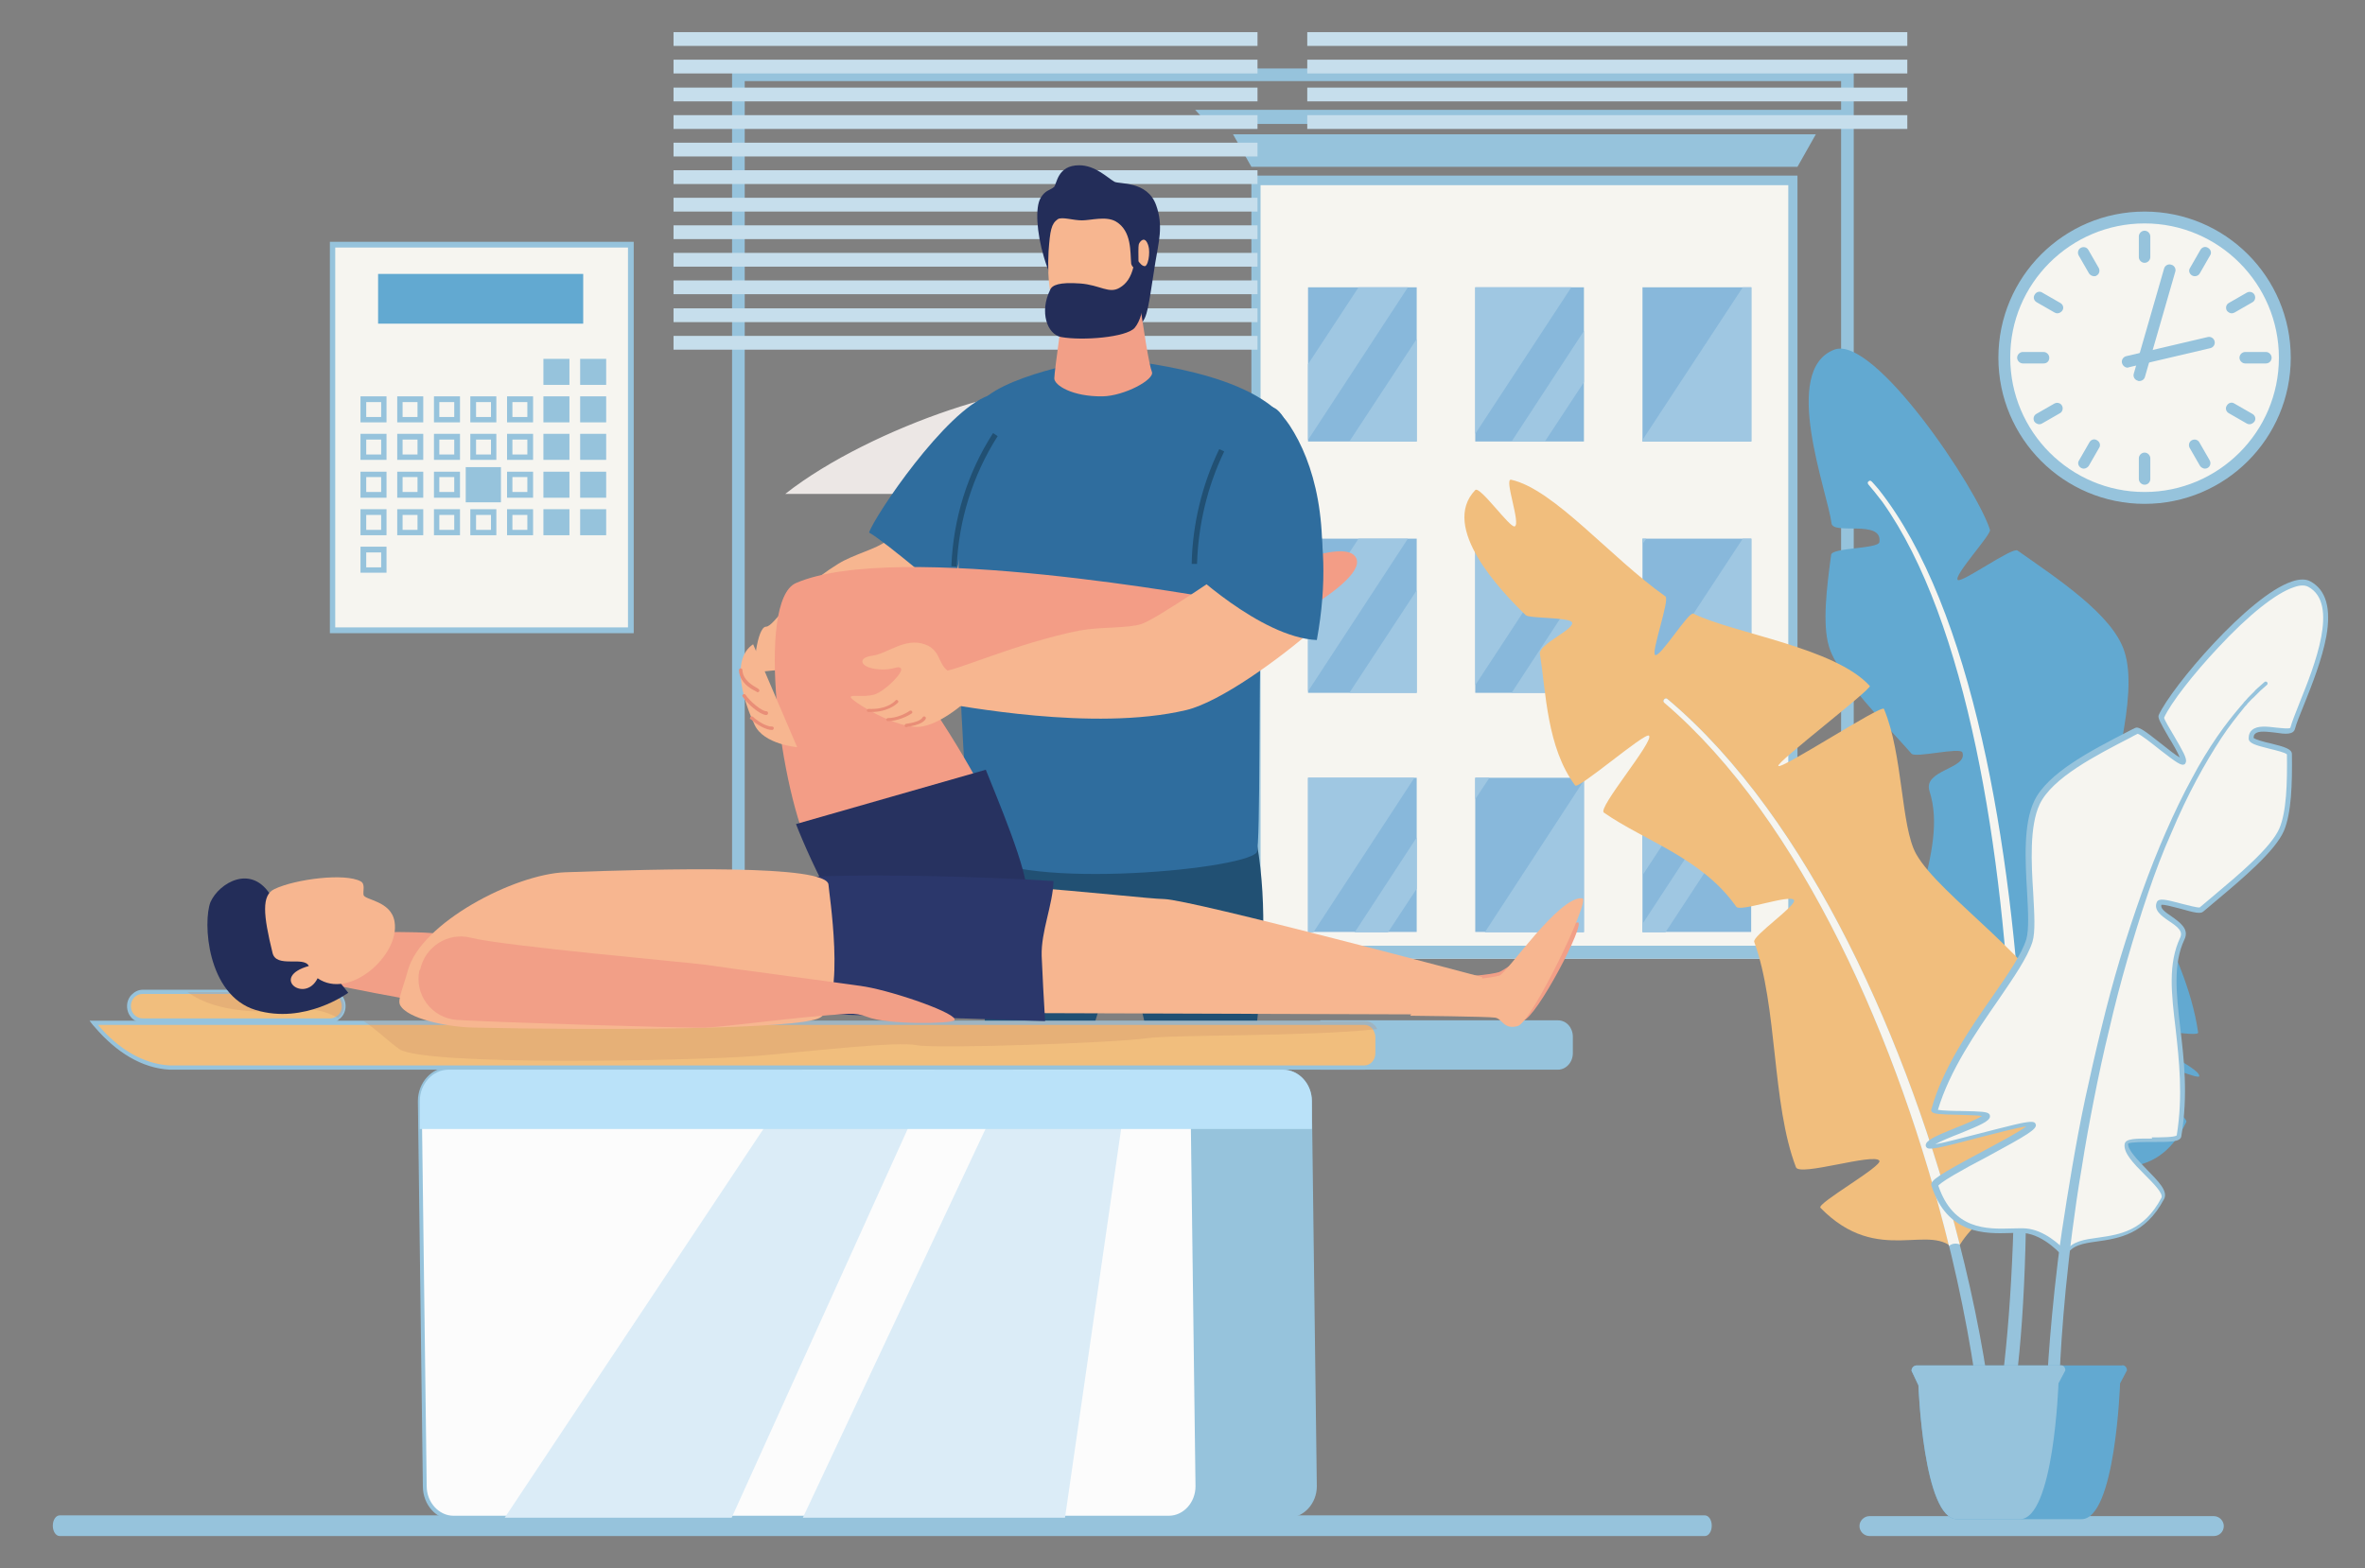 <?xml version="1.0" encoding="utf-8"?>
<!-- Generator: Adobe Illustrator 27.9.0, SVG Export Plug-In . SVG Version: 6.00 Build 0)  -->
<svg version="1.1" id="Vrstva_1" xmlns="http://www.w3.org/2000/svg" xmlns:xlink="http://www.w3.org/1999/xlink" x="0px" y="0px"
	 viewBox="0 0 618 409.9" style="enable-background:new 0 0 618 409.9;" xml:space="preserve">
<rect x="0" y="0" width="618" height="409.9" fill="#808080" stroke="none"/>
<style type="text/css">
	.st0{fill:#F6F5F0;}
	.st1{fill:#96C3DC;}
	.st2{fill:#62A9D1;}
	.st3{clip-path:url(#SVGID_00000134222590465651965710000001607013071375105471_);fill:#ECE7E5;}
	.st4{clip-path:url(#SVGID_00000134222590465651965710000001607013071375105471_);}
	.st5{fill:#88B8DB;}
	.st6{fill:#9FC7E2;}
	.st7{fill:#C6DEEC;}
	.st8{fill:#F1BE7D;}
	.st9{fill:#F7B690;}
	.st10{fill:#131B30;}
	.st11{fill:#182B48;}
	.st12{fill:#215073;}
	.st13{fill:#2F6D9E;}
	.st14{fill:#232D59;}
	.st15{fill:#F29F87;}
	.st16{opacity:0.22;fill:#C18060;}
	.st17{fill:#FCFCFC;}
	.st18{fill:#DBECF7;}
	.st19{fill:#BAE2F9;}
	.st20{fill:#F39D86;}
	.st21{fill:#273260;}
	.st22{fill:#2B376B;}
	.st23{fill:#E98E77;}
</style>
<g>
	<g id="clock_1_">
		<g>
			
				<ellipse transform="matrix(0.145 -0.989 0.989 0.145 386.436 634.376)" class="st0" cx="560.4" cy="93.5" rx="36.7" ry="36.7"/>
			<path class="st1" d="M560.4,58.4c19.4,0,35.1,15.8,35.1,35.1c0,19.4-15.8,35.1-35.1,35.1c-19.4,0-35.1-15.8-35.1-35.1
				C525.2,74.2,541,58.4,560.4,58.4L560.4,58.4z M560.4,55.3c-21.1,0-38.2,17.1-38.2,38.2c0,21.1,17.1,38.2,38.2,38.2
				c21.1,0,38.2-17.1,38.2-38.2C598.6,72.4,581.5,55.3,560.4,55.3L560.4,55.3z"/>
		</g>
		<g>
			<g>
				<path class="st1" d="M560.4,68.7c-0.8,0-1.5-0.7-1.5-1.5v-5.4c0-0.8,0.7-1.5,1.5-1.5c0.8,0,1.5,0.7,1.5,1.5v5.4
					C561.9,68,561.2,68.7,560.4,68.7z"/>
			</g>
			<g>
				<path class="st0" d="M544.5,66.1l2.7,4.7L544.5,66.1z"/>
				<path class="st1" d="M547.2,72.2c-0.5,0-1-0.3-1.3-0.7l-2.7-4.7c-0.4-0.7-0.2-1.6,0.5-2c0.7-0.4,1.6-0.2,2,0.5l2.7,4.7
					c0.4,0.7,0.2,1.6-0.5,2C547.7,72.2,547.4,72.2,547.2,72.2z"/>
			</g>
			<g>
				<path class="st0" d="M532.9,77.7l4.7,2.7L532.9,77.7z"/>
				<path class="st1" d="M537.6,81.9c-0.3,0-0.5-0.1-0.7-0.2l-4.7-2.7c-0.7-0.4-1-1.3-0.5-2c0.4-0.7,1.3-1,2-0.5l4.7,2.7
					c0.7,0.4,1,1.3,0.5,2C538.6,81.6,538.1,81.9,537.6,81.9z"/>
			</g>
			<g>
				<path class="st1" d="M534,95h-5.4c-0.8,0-1.5-0.7-1.5-1.5c0-0.8,0.7-1.5,1.5-1.5h5.4c0.8,0,1.5,0.7,1.5,1.5
					C535.5,94.4,534.9,95,534,95z"/>
			</g>
			<g>
				<path class="st0" d="M532.9,109.4l4.7-2.7L532.9,109.4z"/>
				<path class="st1" d="M532.9,110.9c-0.5,0-1-0.3-1.3-0.7c-0.4-0.7-0.2-1.6,0.5-2l4.7-2.7c0.7-0.4,1.6-0.2,2,0.5
					c0.4,0.7,0.2,1.6-0.5,2l-4.7,2.7C533.4,110.8,533.2,110.9,532.9,110.9z"/>
			</g>
			<g>
				<path class="st0" d="M544.5,121l2.7-4.7L544.5,121z"/>
				<path class="st1" d="M544.5,122.5c-0.3,0-0.5-0.1-0.7-0.2c-0.7-0.4-1-1.3-0.5-2l2.7-4.7c0.4-0.7,1.3-1,2-0.5
					c0.7,0.4,1,1.3,0.5,2l-2.7,4.7C545.5,122.2,545,122.5,544.5,122.5z"/>
			</g>
			<g>
				<path class="st1" d="M560.4,126.7c-0.8,0-1.5-0.7-1.5-1.5v-5.4c0-0.8,0.7-1.5,1.5-1.5c0.8,0,1.5,0.7,1.5,1.5v5.4
					C561.9,126.1,561.2,126.7,560.4,126.7z"/>
			</g>
			<g>
				<path class="st0" d="M576.2,121l-2.7-4.7L576.2,121z"/>
				<path class="st1" d="M576.2,122.5c-0.5,0-1-0.3-1.3-0.7l-2.7-4.7c-0.4-0.7-0.2-1.6,0.5-2c0.7-0.4,1.6-0.2,2,0.5l2.7,4.7
					c0.4,0.7,0.2,1.6-0.5,2C576.7,122.4,576.5,122.5,576.2,122.5z"/>
			</g>
			<g>
				<path class="st0" d="M587.8,109.4l-4.7-2.7L587.8,109.4z"/>
				<path class="st1" d="M587.8,110.9c-0.3,0-0.5-0.1-0.7-0.2l-4.7-2.7c-0.7-0.4-1-1.3-0.5-2c0.4-0.7,1.3-1,2-0.5l4.7,2.7
					c0.7,0.4,1,1.3,0.5,2C588.8,110.6,588.3,110.9,587.8,110.9z"/>
			</g>
			<g>
				<path class="st1" d="M592.1,95h-5.4c-0.8,0-1.5-0.7-1.5-1.5c0-0.8,0.7-1.5,1.5-1.5h5.4c0.8,0,1.5,0.7,1.5,1.5
					C593.6,94.4,592.9,95,592.1,95z"/>
			</g>
			<g>
				<path class="st0" d="M587.8,77.7l-4.7,2.7L587.8,77.7z"/>
				<path class="st1" d="M583.2,81.9c-0.5,0-1-0.3-1.3-0.7c-0.4-0.7-0.2-1.6,0.5-2l4.7-2.7c0.7-0.4,1.6-0.2,2,0.5
					c0.4,0.7,0.2,1.6-0.5,2l-4.7,2.7C583.7,81.8,583.4,81.9,583.2,81.9z"/>
			</g>
			<g>
				<path class="st0" d="M576.2,66.1l-2.7,4.7L576.2,66.1z"/>
				<path class="st1" d="M573.5,72.2c-0.3,0-0.5-0.1-0.7-0.2c-0.7-0.4-1-1.3-0.5-2l2.7-4.7c0.4-0.7,1.3-1,2-0.5c0.7,0.4,1,1.3,0.5,2
					l-2.7,4.7C574.5,72,574,72.2,573.5,72.2z"/>
			</g>
		</g>
		<g>
			<path class="st0" d="M559,98.2l7.9-27.4L559,98.2z"/>
			<path class="st1" d="M559,99.6c-0.1,0-0.3,0-0.4-0.1c-0.8-0.2-1.3-1.1-1-1.9l7.9-27.4c0.2-0.8,1.1-1.3,1.9-1
				c0.8,0.2,1.3,1.1,1,1.9l-7.9,27.4C560.3,99.2,559.7,99.6,559,99.6z"/>
		</g>
		<g>
			<path class="st0" d="M556,94.6l21.3-5L556,94.6z"/>
			<path class="st1" d="M556,96.1c-0.7,0-1.3-0.5-1.5-1.2c-0.2-0.8,0.3-1.6,1.1-1.8l21.3-5c0.8-0.2,1.6,0.3,1.8,1.1
				c0.2,0.8-0.3,1.6-1.1,1.8l-21.3,5C556.2,96,556.1,96.1,556,96.1z"/>
		</g>
	</g>
	<g id="calendar_1_">
		<g>
			<rect x="86.9" y="64" class="st0" width="77.9" height="100.8"/>
			<path class="st1" d="M164.1,64.7V164H87.6V64.7H164.1L164.1,64.7z M165.5,63.2H86.2v102.3h79.4V63.2L165.5,63.2z"/>
		</g>
		<rect x="98.8" y="71.6" class="st2" width="53.6" height="13"/>
		<g>
			<rect x="142" y="93.8" class="st1" width="6.8" height="6.8"/>
			<rect x="151.6" y="93.8" class="st1" width="6.8" height="6.8"/>
		</g>
		<g>
			<g>
				<rect x="94.9" y="104.3" class="st0" width="5.4" height="5.4"/>
				<path class="st1" d="M99.6,105.1v3.9h-3.9v-3.9H99.6L99.6,105.1z M101,103.6h-6.8v6.8h6.8V103.6L101,103.6z"/>
			</g>
			<g>
				<rect x="104.5" y="104.3" class="st0" width="5.4" height="5.4"/>
				<path class="st1" d="M109.1,105.1v3.9h-3.9v-3.9H109.1L109.1,105.1z M110.6,103.6h-6.8v6.8h6.8V103.6L110.6,103.6z"/>
			</g>
			<g>
				<rect x="114.1" y="104.3" class="st0" width="5.4" height="5.4"/>
				<path class="st1" d="M118.7,105.1v3.9h-3.9v-3.9H118.7L118.7,105.1z M120.2,103.6h-6.8v6.8h6.8V103.6L120.2,103.6z"/>
			</g>
			<g>
				<rect x="123.6" y="104.3" class="st0" width="5.4" height="5.4"/>
				<path class="st1" d="M128.3,105.1v3.9h-3.9v-3.9H128.3L128.3,105.1z M129.7,103.6h-6.8v6.8h6.8V103.6L129.7,103.6z"/>
			</g>
			<g>
				<rect x="133.2" y="104.3" class="st0" width="5.4" height="5.4"/>
				<path class="st1" d="M137.8,105.1v3.9h-3.9v-3.9H137.8L137.8,105.1z M139.3,103.6h-6.8v6.8h6.8V103.6L139.3,103.6z"/>
			</g>
			<rect x="142" y="103.6" class="st1" width="6.8" height="6.8"/>
			<rect x="151.6" y="103.6" class="st1" width="6.8" height="6.8"/>
		</g>
		<g>
			<g>
				<rect x="94.9" y="114.2" class="st0" width="5.4" height="5.4"/>
				<path class="st1" d="M99.6,114.9v3.9h-3.9v-3.9H99.6L99.6,114.9z M101,113.4h-6.8v6.8h6.8V113.4L101,113.4z"/>
			</g>
			<g>
				<rect x="104.5" y="114.2" class="st0" width="5.4" height="5.4"/>
				<path class="st1" d="M109.1,114.9v3.9h-3.9v-3.9H109.1L109.1,114.9z M110.6,113.4h-6.8v6.8h6.8V113.4L110.6,113.4z"/>
			</g>
			<g>
				<rect x="114.1" y="114.2" class="st0" width="5.4" height="5.4"/>
				<path class="st1" d="M118.7,114.9v3.9h-3.9v-3.9H118.7L118.7,114.9z M120.2,113.4h-6.8v6.8h6.8V113.4L120.2,113.4z"/>
			</g>
			<g>
				<rect x="123.6" y="114.2" class="st0" width="5.4" height="5.4"/>
				<path class="st1" d="M128.3,114.9v3.9h-3.9v-3.9H128.3L128.3,114.9z M129.7,113.4h-6.8v6.8h6.8V113.4L129.7,113.4z"/>
			</g>
			<g>
				<rect x="133.2" y="114.2" class="st0" width="5.4" height="5.4"/>
				<path class="st1" d="M137.8,114.9v3.9h-3.9v-3.9H137.8L137.8,114.9z M139.3,113.4h-6.8v6.8h6.8V113.4L139.3,113.4z"/>
			</g>
			<rect x="142" y="113.4" class="st1" width="6.8" height="6.8"/>
			<rect x="151.6" y="113.4" class="st1" width="6.8" height="6.8"/>
		</g>
		<g>
			<g>
				<rect x="94.9" y="124" class="st0" width="5.4" height="5.4"/>
				<path class="st1" d="M99.6,124.7v3.9h-3.9v-3.9H99.6L99.6,124.7z M101,123.3h-6.8v6.8h6.8V123.3L101,123.3z"/>
			</g>
			<g>
				<rect x="104.5" y="124" class="st0" width="5.4" height="5.4"/>
				<path class="st1" d="M109.1,124.7v3.9h-3.9v-3.9H109.1L109.1,124.7z M110.6,123.3h-6.8v6.8h6.8V123.3L110.6,123.3z"/>
			</g>
			<g>
				<rect x="114.1" y="124" class="st0" width="5.4" height="5.4"/>
				<path class="st1" d="M118.7,124.7v3.9h-3.9v-3.9H118.7L118.7,124.7z M120.2,123.3h-6.8v6.8h6.8V123.3L120.2,123.3z"/>
			</g>
			<rect x="121.7" y="122.1" class="st1" width="9.2" height="9.2"/>
			<g>
				<rect x="133.2" y="124" class="st0" width="5.4" height="5.4"/>
				<path class="st1" d="M137.8,124.7v3.9h-3.9v-3.9H137.8L137.8,124.7z M139.3,123.3h-6.8v6.8h6.8V123.3L139.3,123.3z"/>
			</g>
			<rect x="142" y="123.3" class="st1" width="6.8" height="6.8"/>
			<rect x="151.6" y="123.3" class="st1" width="6.8" height="6.8"/>
		</g>
		<g>
			<g>
				<rect x="94.9" y="133.8" class="st0" width="5.4" height="5.4"/>
				<path class="st1" d="M99.6,134.6v3.9h-3.9v-3.9H99.6L99.6,134.6z M101,133.1h-6.8v6.8h6.8V133.1L101,133.1z"/>
			</g>
			<g>
				<rect x="104.5" y="133.8" class="st0" width="5.4" height="5.4"/>
				<path class="st1" d="M109.1,134.6v3.9h-3.9v-3.9H109.1L109.1,134.6z M110.6,133.1h-6.8v6.8h6.8V133.1L110.6,133.1z"/>
			</g>
			<g>
				<rect x="114.1" y="133.8" class="st0" width="5.4" height="5.4"/>
				<path class="st1" d="M118.7,134.6v3.9h-3.9v-3.9H118.7L118.7,134.6z M120.2,133.1h-6.8v6.8h6.8V133.1L120.2,133.1z"/>
			</g>
			<g>
				<rect x="123.6" y="133.8" class="st0" width="5.4" height="5.4"/>
				<path class="st1" d="M128.3,134.6v3.9h-3.9v-3.9H128.3L128.3,134.6z M129.7,133.1h-6.8v6.8h6.8V133.1L129.7,133.1z"/>
			</g>
			<g>
				<rect x="133.2" y="133.8" class="st0" width="5.4" height="5.4"/>
				<path class="st1" d="M137.8,134.6v3.9h-3.9v-3.9H137.8L137.8,134.6z M139.3,133.1h-6.8v6.8h6.8V133.1L139.3,133.1z"/>
			</g>
			<rect x="142" y="133.1" class="st1" width="6.8" height="6.8"/>
			<rect x="151.6" y="133.1" class="st1" width="6.8" height="6.8"/>
		</g>
		<g>
			<g>
				<rect x="94.9" y="143.7" class="st0" width="5.4" height="5.4"/>
				<path class="st1" d="M99.6,144.4v3.9h-3.9v-3.9H99.6L99.6,144.4z M101,142.9h-6.8v6.8h6.8V142.9L101,142.9z"/>
			</g>
		</g>
	</g>
	<g>
		<g>
			<defs>
				<rect id="SVGID_1_" x="191.3" y="17.9" width="293.1" height="232.7"/>
			</defs>
			<clipPath id="SVGID_00000109715767970588290710000016376007403238807944_">
				<use xlink:href="#SVGID_1_"  style="overflow:visible;"/>
			</clipPath>
			<path style="clip-path:url(#SVGID_00000109715767970588290710000016376007403238807944_);fill:#ECE7E5;" d="M205.2,129.1
				c22.6-17.8,66.4-31.8,76.4-26.5c10,5.3,6.9,11.7,12,12.5s31-11.4,39.5-6.5c7.9,4.5,2.8,18.1-2.1,20.5H205.2z"/>
			<g style="clip-path:url(#SVGID_00000109715767970588290710000016376007403238807944_);">
				<g>
					<rect x="328.2" y="47.1" class="st0" width="140.3" height="216.9"/>
					<g>
						<path class="st1" d="M467.3,48.4v214.5H329.4V48.4H467.3L467.3,48.4z M469.7,45.9H327v219.3h142.7V45.9L469.7,45.9z"/>
					</g>
				</g>
				<rect x="341.8" y="140.8" class="st5" width="28.4" height="40.3"/>
				<rect x="385.5" y="140.8" class="st5" width="28.4" height="40.3"/>
				<rect x="429.2" y="140.8" class="st5" width="28.4" height="40.3"/>
				<rect x="341.8" y="203.3" class="st5" width="28.4" height="40.3"/>
				<rect x="385.5" y="203.3" class="st5" width="28.4" height="40.3"/>
				<rect x="429.2" y="203.3" class="st5" width="28.4" height="40.3"/>
				<polygon class="st6" points="367.9,140.8 341.8,180.7 341.8,160.9 355,140.8 				"/>
				<polygon class="st6" points="354,243.7 370.2,218.9 370.2,232.3 362.7,243.7 				"/>
				<polygon class="st6" points="385.5,203.3 389.2,203.3 385.5,208.9 				"/>
				<polygon class="st6" points="413.9,152.2 413.9,165.5 403.7,181.1 395,181.1 				"/>
				<polygon class="st6" points="430.2,140.8 429.2,142.2 429.2,140.8 				"/>
				<polygon class="st6" points="457.7,203.3 457.7,209.4 435.2,243.7 429.2,243.7 429.2,241.5 454.2,203.3 				"/>
				<polygon class="st6" points="341.8,203.3 369.6,203.3 343.2,243.7 341.8,243.7 				"/>
				<polygon class="st6" points="352.6,181.1 370.2,154.3 370.2,181.1 				"/>
				<polygon class="st6" points="410.6,140.8 385.5,179.1 385.5,140.8 				"/>
				<polygon class="st6" points="388,243.7 413.9,204 413.9,243.7 				"/>
				<polygon class="st6" points="429.2,203.3 445.9,203.3 429.2,228.8 				"/>
				<polygon class="st6" points="457.7,140.8 457.7,181.1 429.2,181.1 429.2,180.7 455.4,140.8 				"/>
				<rect x="341.8" y="75.1" class="st5" width="28.4" height="40.3"/>
				<rect x="385.5" y="75.1" class="st5" width="28.4" height="40.3"/>
				<rect x="429.2" y="75.1" class="st5" width="28.4" height="40.3"/>
				<polygon class="st6" points="367.9,75.1 341.8,115 341.8,95.2 355,75.1 				"/>
				<polygon class="st6" points="413.9,86.5 413.9,99.9 403.7,115.4 395,115.4 				"/>
				<polygon class="st6" points="352.6,115.4 370.2,88.6 370.2,115.4 				"/>
				<polygon class="st6" points="410.6,75.1 385.5,113.4 385.5,75.1 				"/>
				<polygon class="st6" points="457.7,75.1 457.7,115.4 429.2,115.4 429.2,115 455.4,75.1 				"/>
				<path class="st1" d="M322.2,35.1l4.8,8.5h142.7l4.8-8.5C467.3,35.1,329.5,35.1,322.2,35.1z"/>
				<path class="st1" d="M312.3,28.7l3.4,3.7c2.2,0,164.4,0,165.2,0l3.4-3.7C479.1,28.7,320.1,28.7,312.3,28.7z"/>
			</g>
		</g>
		<g>
			<path class="st1" d="M481.1,21.2v226H194.6v-226H481.1L481.1,21.2z M484.4,17.9H191.3v232.7h293.1V17.9L484.4,17.9z"/>
		</g>
		<g>
			<rect x="341.6" y="8.4" class="st7" width="156.8" height="3.6"/>
			<rect x="341.6" y="15.6" class="st7" width="156.8" height="3.6"/>
			<rect x="341.6" y="22.9" class="st7" width="156.8" height="3.6"/>
			<rect x="341.6" y="30.1" class="st7" width="156.8" height="3.6"/>
		</g>
		<g>
			<g>
				<rect x="176" y="8.4" class="st7" width="152.6" height="3.6"/>
				<rect x="176" y="15.6" class="st7" width="152.6" height="3.6"/>
				<rect x="176" y="22.9" class="st7" width="152.6" height="3.6"/>
				<rect x="176" y="30.1" class="st7" width="152.6" height="3.6"/>
				<rect x="176" y="37.3" class="st7" width="152.6" height="3.6"/>
				<rect x="176" y="44.5" class="st7" width="152.6" height="3.6"/>
				<rect x="176" y="51.7" class="st7" width="152.6" height="3.6"/>
				<rect x="176" y="58.9" class="st7" width="152.6" height="3.6"/>
				<rect x="176" y="66.1" class="st7" width="152.6" height="3.6"/>
				<rect x="176" y="73.3" class="st7" width="152.6" height="3.6"/>
				<rect x="176" y="80.6" class="st7" width="152.6" height="3.6"/>
				<rect x="176" y="87.8" class="st7" width="152.6" height="3.6"/>
			</g>
		</g>
	</g>
	<g>
		<path class="st1" d="M15.6,401.5h429.9c1,0,1.8-1.2,1.8-2.7c0-1.5-0.8-2.7-1.8-2.7H15.6c-1,0-1.8,1.2-1.8,2.7
			C13.8,400.3,14.6,401.5,15.6,401.5z"/>
	</g>
	<g>
		<g>
			<path class="st1" d="M578.5,401.5h-90c-1.4,0-2.6-1.2-2.6-2.6c0-1.4,1.2-2.6,2.6-2.6h90c1.4,0,2.6,1.2,2.6,2.6
				C581.1,400.4,579.9,401.5,578.5,401.5z"/>
		</g>
		<g>
			<g>
				<path class="st2" d="M527.7,309.8c-3.1-9.3-20.8-2.2-27.9-21.6c-1.5-4,13.8-10.8,13.5-15.6c-0.1-2.2-16.1-2.1-16.2-4.4
					c-0.9-27,12.2-45.5,7.1-61.4c-1.8-5.6,10-5.8,8.6-10.1c-0.5-1.5-12.3,1.5-13.3,0.3c-6.1-7-19.3-20.1-21.6-28.1
					c-1.7-5.8-0.6-15.1,0.6-23.9c0.3-1.9,12.3-1.5,12.6-3.3c0.9-6-12.1-1.8-12.5-4.9c-1.1-8.5-13.3-40,0.7-45.4
					c10.4-4,37.4,36.4,40.7,47.1c0.4,1.2-9.7,12.1-8.4,13.1c1.1,0.8,14.3-8.7,15.6-7.7c10.2,7.2,24.8,16.7,27.9,26.3
					c4.1,12.2-4.6,35.4-3.3,43.1c2.1,12,19.4,34.1,22.6,56.6c0.2,1.4-16.6-1.9-16.5-0.5c0.1,2.4,17,9.5,16.8,11.9
					c-0.2,1.7-30.9-12.7-31.3-10.9c-0.6,2.3,29,20.7,27.9,22.9c-8.1,17-22.9,10.7-29.9,10.5C534.3,303.6,527.7,309.8,527.7,309.8z"
					/>
				<path class="st1" d="M526.1,283.2c0.9-0.2,1.9-0.4,2.8-0.6c1.3,31.4,0.3,59.8-2,78c-0.3,2.3-3.8,1.9-3.6-0.4
					C525.8,340.1,527,312.6,526.1,283.2z"/>
				<path class="st0" d="M488.3,125.8c0.6-0.5,0.9,0.2,2.6,2.1c24.5,30.9,34.9,93.4,37.7,148.6c-0.9,0.2-1.8,0.3-2.8,0.6
					c-2.2-54.7-11.8-114.8-33.9-145.9c-1.7-2.2-2.5-3.2-3.7-4.6C488,126.3,488,126,488.3,125.8z"/>
			</g>
			<path class="st8" d="M511.1,327.1c-6.4-8.1-20.2,4.2-35.4-11.4c-1.1-1.1,16.3-10.9,15.4-12.3c-1.4-2.1-20.9,4.2-21.8,1.7
				c-6.4-16.8-4.7-41.8-10.9-58.9c-0.6-1.5,11.1-9.5,10.4-10.9c-0.9-1.7-14.1,3.2-15.1,1.7c-9-12.8-24-17.2-34.6-24.6
				c-1.7-1.2,13.2-18.7,11.8-20.1c-1-1-18.5,14.2-19.3,13c-7.4-9.9-7.6-24.3-9.2-34.4c-0.4-2.5,9.1-6.4,8.4-8.2
				c-0.5-1.4-11.2-1-12.1-1.9c-6.5-6.3-22.5-23-13.2-32.7c1.2-1.2,9,9.9,10.3,9.5c1.7-0.6-2.9-12.7-0.9-12.2
				c11.2,2.5,25.9,20.3,40.3,30.5c1.2,0.8-3.8,14.6-2.7,15.3c1.3,0.8,8.8-11.5,10-10.8c10.6,5.2,36.9,8.8,46.1,18.9
				c0.7,0.7-24.5,20-23.9,20.9c0.7,1.1,27.1-16.2,27.6-14.9c5,11.9,4.4,30.7,8.4,37.9c6.3,11.2,31.4,26.9,42.5,48.1
				c0.7,1.3-17.1,4-16.5,5.4c1,2.3,20.2,3.3,20.8,5.8c0.4,1.8-35.1-1.6-34.9,0.3c0.2,2.5,36.1,10.2,35.8,12.8
				c-2,19.7-18.9,18.8-25.9,21C515.4,318.6,511.1,327.1,511.1,327.1z"/>
			<path class="st1" d="M435.7,182.7c-0.6-0.5-1.4,0.4-0.8,0.9c46.7,39.9,75.9,126.6,82.7,187.8c0.1,0.9,0.9,1.5,1.7,1.4
				c0.9-0.1,1.5-0.9,1.4-1.7C514.5,315.2,485,224.1,435.7,182.7z"/>
			<path class="st0" d="M435.7,182.7C473,214,499,273.8,512.1,325.3c-0.8-0.4-2.1-0.3-2.8,0.4c-13-53.1-38.5-111.4-74.4-142
				C434.3,183.2,435.1,182.2,435.7,182.7z"/>
			<g>
				<g>
					<path class="st0" d="M539.5,328c3.6-7.3,17.4,0.4,25.5-14.8c1.6-3.1-10.3-10.5-9.5-14.3c0.4-1.8,13.6,0.1,13.9-1.8
						c3.7-22.2-5.2-39,0.8-51.6c2.1-4.4-7.6-5.9-6-9.3c0.5-1.2,10,2.6,11,1.7c5.8-5.1,18.2-14.6,21-20.9c2-4.6,2.2-12.4,2.1-19.8
						c0-1.6-10-2.6-10-4.1c-0.1-5.1,10.2-0.2,10.9-2.7c1.8-6.9,15.4-31.7,4.4-37.6c-8.2-4.5-34.9,26-38.8,34.5
						c-0.4,1,6.7,11.1,5.6,11.7c-1,0.6-10.9-8.7-12.1-8.1c-9.3,4.8-22.3,11.1-26,18.7c-4.7,9.7,0,29.8-2,36
						c-3,9.7-19.8,26.1-24.8,44.4c-0.3,1.1,13.9,0.2,13.7,1.4c-0.4,2-15.1,6-15.2,8c0,1.5,26.9-7.1,27.1-5.6
						c0.2,1.9-26.2,13.9-25.6,15.9c4.9,14.9,17.8,11.4,23.6,11.9C534.8,322.2,539.5,328,539.5,328z"/>
					<path class="st1" d="M539,328.4c0-0.1-4.7-5.6-10.1-6.1c-1-0.1-2.2-0.1-3.6,0c-6.6,0.2-16.5,0.4-20.6-12.4
						c-0.4-1.3,1.7-2.7,13.5-9c4.1-2.2,9.4-5,11.3-6.5c-2.4,0.4-8,1.8-12.2,2.9c-10.9,2.9-13.1,3.3-13.8,2.7
						c-0.2-0.2-0.3-0.4-0.3-0.6c0-1.3,2.4-2.4,8.1-4.7c2.1-0.8,5.4-2.2,6.6-3c-1.3-0.2-3.9-0.2-5.8-0.3c-5.4-0.1-6.8-0.2-7.3-0.8
						c-0.2-0.2-0.2-0.5-0.1-0.7c3-10.8,10.2-21.2,16-29.5c4.1-5.9,7.6-11,8.8-14.9c0.7-2.4,0.5-7,0.2-12.3c-0.5-8.4-1-17.9,1.9-23.9
						c3.5-7.3,15-13.2,24.3-18c0.7-0.4,1.4-0.7,2-1c0.9-0.5,2.3,0.5,7.1,4.3c1.4,1.1,3.5,2.8,4.6,3.4c-0.5-1.3-1.9-3.7-2.9-5.3
						c-2.3-4-2.9-5.1-2.6-5.8c3.3-7.3,23.6-31.2,34.8-34.9c2-0.7,3.7-0.7,4.9,0c4,2.2,5.4,7,4.1,14.3c-1.1,6-3.8,12.8-5.8,17.8
						c-1.1,2.7-2,4.9-2.4,6.4c-0.4,1.6-2.6,1.4-5.1,1c-2-0.2-4.4-0.6-5.3,0.3c-0.3,0.2-0.4,0.6-0.4,1.1c0.5,0.4,2.9,1.1,4.4,1.4
						c3.7,0.9,5.6,1.5,5.6,2.8c0.1,7.7-0.1,15.4-2.1,20.1c-2.3,5.3-11,12.6-17.3,17.9c-1.4,1.2-2.7,2.3-3.8,3.2
						c-0.7,0.6-2.2,0.3-6-0.8c-1.6-0.4-4.1-1.1-4.9-1c-0.3,0.9,0.8,1.8,2.6,3c2.1,1.5,4.8,3.3,3.4,6.1c-3,6.4-2.1,14.1-1.1,22.9
						c1,8.3,2.1,17.7,0.3,28.5c-0.2,1.5-2.8,1.5-7.7,1.5c-1.9,0-5.5,0-6.2,0.4c-0.2,1.6,2.6,4.4,4.8,6.7c3,3.1,5.7,5.7,4.6,7.8
						c-4.9,9.3-11.9,10.3-17.5,11.1c-3.7,0.5-6.7,1-8,3.7c-0.1,0.2-0.3,0.4-0.5,0.4c0,0-0.1,0-0.1,0
						C539.3,328.7,539.1,328.6,539,328.4z M562.4,297.3c2.2,0,5.7,0,6.4-0.5c1.7-10.5,0.6-19.8-0.3-28c-1.1-9.1-2-16.9,1.2-23.7
						c0.8-1.7-0.6-2.8-3-4.4c-1.9-1.3-4-2.8-3.1-4.9c0.5-1.1,2.3-0.7,6.4,0.4c1.6,0.4,4.2,1.1,4.8,1c1.1-0.9,2.4-2,3.8-3.2
						c6.2-5.2,14.8-12.4,17-17.4c1.9-4.4,2.1-11.9,2-19.4c-0.4-0.5-3-1.1-4.6-1.5c-3.6-0.9-5.4-1.4-5.4-2.7c0-1,0.3-1.7,0.9-2.2
						c1.4-1.2,3.9-0.9,6.4-0.6c1.1,0.1,3.5,0.4,3.6,0c0.4-1.5,1.3-3.7,2.4-6.5c3.9-9.7,10.4-25.9,2.3-30.3c-0.9-0.5-2.2-0.5-3.8,0.1
						c-4.6,1.5-11.8,7.2-19.7,15.7c-6.5,6.9-12.5,14.6-14.2,18.4c0.1,0.6,1.5,2.9,2.5,4.6c2.4,4.1,3.5,6,3.2,7
						c-0.1,0.3-0.2,0.5-0.4,0.6c-0.8,0.4-2-0.4-6.5-3.9c-2-1.6-4.9-3.9-5.7-4.1c-0.6,0.3-1.2,0.6-1.9,1
						c-9.1,4.7-20.4,10.5-23.7,17.4c-2.7,5.7-2.2,15.4-1.7,23.2c0.3,5.5,0.6,10.2-0.2,12.8c-1.3,4.1-4.9,9.3-9,15.3
						c-5.6,8.1-12.6,18.2-15.7,28.6c1.1,0.2,4,0.3,6,0.3c5.4,0.1,6.9,0.2,7.4,0.8c0.2,0.2,0.2,0.4,0.2,0.7c-0.2,1.2-2.5,2.2-7.9,4.4
						c-2.1,0.8-5,2-6.4,2.8c2.4-0.4,7.5-1.8,11.5-2.8c3.2-0.8,6.5-1.7,9.1-2.3c4.2-1,4.9-0.8,5.3-0.6c0.2,0.1,0.3,0.3,0.4,0.6
						c0.1,1.2-1.9,2.5-12.8,8.4c-3.1,1.6-6.2,3.3-8.6,4.7c-3.1,1.8-3.9,2.6-4.1,2.8c3.9,11.6,12.7,11.4,19.2,11.2
						c1.4,0,2.7-0.1,3.7,0c4.8,0.4,8.9,4.3,10.4,5.9c1.8-2.6,4.9-3,8.5-3.5c5.6-0.8,11.9-1.7,16.5-10.4c0.6-1.1-2.2-3.9-4.4-6.1
						c-2.9-2.9-5.6-5.7-5.2-8c0.3-1.4,2.7-1.4,7.2-1.4C562.2,297.3,562.3,297.3,562.4,297.3z"/>
				</g>
				<path class="st1" d="M538,368.4c0,0,0-0.8,0-2.3c0-0.7,0-1.6,0.1-2.7c0-1.1,0.1-2.3,0.1-3.7c0.2-5.5,0.7-13.3,1.6-22.7
					c0.5-4.7,1-9.7,1.7-15.1c0.7-5.3,1.5-11,2.5-16.8c0.9-5.8,2-11.8,3.2-17.9c1.2-6.1,2.5-12.2,4-18.3c1.4-6.1,3-12.2,4.7-18.1
					c1.7-5.9,3.5-11.7,5.4-17.3c1.9-5.6,3.9-10.9,6.1-15.8c2.1-5,4.3-9.6,6.5-13.7c2.2-4.1,4.4-7.8,6.5-11c2.1-3.2,4.2-5.8,5.9-7.9
					c0.2-0.3,0.4-0.5,0.7-0.8c0.1-0.1,0.2-0.2,0.3-0.4c0.1-0.1,0.2-0.2,0.3-0.3c0.4-0.4,0.8-0.9,1.2-1.2c0.2-0.2,0.4-0.4,0.5-0.5
					c0.2-0.2,0.3-0.3,0.5-0.5c0.3-0.3,0.6-0.6,0.9-0.9c1.1-1,1.7-1.5,1.7-1.5l0,0c0.2-0.2,0.2-0.5,0-0.7c-0.2-0.2-0.5-0.2-0.7,0
					c0,0-0.6,0.5-1.7,1.5c-0.3,0.3-0.6,0.5-0.9,0.9c-0.2,0.2-0.3,0.3-0.5,0.5c-0.2,0.2-0.4,0.4-0.6,0.6c-0.4,0.4-0.8,0.8-1.2,1.3
					c-0.1,0.1-0.2,0.2-0.3,0.3c-0.1,0.1-0.2,0.2-0.3,0.4c-0.2,0.2-0.4,0.5-0.7,0.8c-1.8,2.1-3.9,4.7-6.1,7.9
					c-2.2,3.2-4.5,6.9-6.7,11.1c-2.3,4.2-4.5,8.8-6.7,13.8c-2.2,5-4.3,10.3-6.3,15.9c-2,5.6-3.9,11.4-5.7,17.3
					c-1.8,6-3.4,12-4.9,18.2c-1.5,6.1-2.9,12.3-4.2,18.3c-1.3,6.1-2.4,12.1-3.4,17.9c-1,5.8-1.9,11.5-2.7,16.8
					c-0.8,5.4-1.4,10.5-1.9,15.2c-1,9.4-1.6,17.3-1.9,22.8c-0.1,2.8-0.2,4.9-0.2,6.4c0,1.5,0,2.3,0,2.3c0,0.9,0.7,1.6,1.5,1.6
					C537.2,370,538,369.3,538,368.4L538,368.4z"/>
			</g>
			<path class="st2" d="M555.8,358.2l-1.8,3.4c0,0-1.2,35.5-10.1,35.5h-32.5c-8.8,0-10.1-35-10.1-35l-1.8-3.8c0-0.8,0.6-1.4,1.4-1.4
				h53.5C555.2,356.7,555.8,357.4,555.8,358.2z"/>
			<path class="st1" d="M539.7,358.2l-1.8,3.4c0,0-1.2,35.5-10.1,35.5h-16.4c-8.8,0-10.1-35-10.1-35l-1.8-3.8c0-0.8,0.6-1.4,1.4-1.4
				h37.4C539.1,356.7,539.7,357.4,539.7,358.2z"/>
		</g>
	</g>
	<g>
		<path class="st9" d="M197.3,175.8c3.2-0.7,36.5-2.1,54.4-14.4c6.4-4.4,21.1-18.1,22.9-31.1c-6.8-2.8-27.1-15.3-27.1-15.3
			s-13.2,24.1-15.9,26.4c-2.5,2.1-8.6,3.5-12.6,6c-12.6,7.8-16.6,16.3-18.8,16.4C197.7,163.8,196.7,175.9,197.3,175.8z"/>
		<g id="_x32_">
			<g>
				<g>
					<path class="st10" d="M275.7,372.4c1.3-0.2,1.2,3,0.7,3.2c-3.2,1.8-11.1,2.1-17.3,2.7c-7.3,0.7-13.2,1-15.4-0.7
						c-1.2-0.9-1.4-2.9,1.2-4.2c1.2-0.6,17.7-1.9,18.1-1.8C263.3,371.7,275.7,372.4,275.7,372.4z"/>
					<path class="st9" d="M263.4,349.6c1.5,5.3,0.2,12.3-0.6,14.1c-0.3,0.7-2.9,6-0.9,8c3.1,3.1,10.6,3.4,12.4-4.1
						c-2.1-8-1.3-15.1-1.3-17.5C272.9,347.7,262.6,347.1,263.4,349.6z"/>
					<path class="st11" d="M275.7,372.8c-0.5,1.9-26.9,5.3-30.7,2.9c-2-1.3-0.3-2.8,2-3.8c2.6-1.2,9.2-6.1,11.7-7.2
						c2-0.9,3.4-5,4.2-4.3c0.8,0.7,1.6,4.7,1.3,6.3c-0.3,1.6-0.1,2.9,0.6,3.1c3.9,1.1,7.9-5.5,8.9-5.2
						C275,365,276.2,370.9,275.7,372.8z"/>
				</g>
				<path class="st12" d="M254.7,219.1c0,0,6.3,117.7,8.4,135c0.4,3.1,10.2,3,10.9-0.1c2.7-12,17.2-36.6,16.7-47.9
					c-0.2-5-7.8-18.6-8.2-24.4c-0.7-8.2,19.1-45.5,10.1-79.9C290,192.5,254.7,219.1,254.7,219.1z"/>
			</g>
			<g>
				<g>
					<path class="st9" d="M320.6,347.8c2.6,6.3,1.1,15.4,0.4,17.3c-0.3,0.9-3.4,11.1,5.6,8.2c5.8-1.9,5.5-6.4,5.3-7.1
						c-2.4-6.1-0.2-15.9-0.2-18.1C331.5,345.7,319.7,345.5,320.6,347.8z"/>
					<path class="st10" d="M334.3,373c1.1-0.3,0.8,3.7,0.5,4.1c-0.3,0.4-6.4,1.9-13,1.9c-6,0-9.8-0.3-10.3-1.4
						c-0.3-0.6,0.1-3.2,1.2-3.9c1-0.7,10.9-1.5,11.2-1.4C324.2,372.4,334.3,373,334.3,373z"/>
					<path class="st11" d="M322.5,362c-1.3,0.1-3.1,3-4.1,6.1c-1.2,1.3-3.4,1.8-4.5,3.6c-0.8,1.2-1.8,3.3-1.3,3.9
						c1.6,2,20.9,1.3,21.6-0.5c0.9-2.3-1.1-4.4-1.4-6.7c-0.3-2.1-0.1-3.2-0.8-4.2c-0.2-0.3-0.8-0.1-0.8,0.5c0.1,1.4,0.3,4-1.7,4.3
						C327.5,363.7,324.7,361.9,322.5,362z"/>
				</g>
				<path class="st12" d="M286.9,215c0,0,29.2,125.8,33.9,142.6c0.8,3,10.8,1.2,11-2c0.8-12.2,8.1-44.2,5.9-55.4
					c-1-5-7.5-11.6-9.7-18.7c-2.4-7.9,9-47.1-5-79.8C319.2,192.8,286.9,215,286.9,215z"/>
			</g>
			<path class="st13" d="M258.3,103.4c-11.2,3.9-29.8,31.5-31.2,35.8c4.3,2.4,21.7,17.3,21.7,17.3L258.3,103.4z"/>
			<path class="st13" d="M289.2,93.4c7.3,1.3,38.6,3.6,47.8,17.8c6.3,9.6,11,25.7,7.1,49.6c-0.5,2.8-14.2,5.5-14.6,8.2
				c-0.6,3.7-0.1,52.4-1.1,53.8c-3.6,4.8-66.5,10.3-74-1c-2.1-3.2-8.9-105.3,2.3-117.1C263.9,97.3,289.2,93.4,289.2,93.4z"/>
			<path class="st14" d="M275.4,48.9c-1.1,0.9-2.3,0.8-3.5,2.9c-2.8,4.8,1.4,25.9,11.4,31.5c2.8,1.6,10.5,6,14.8,1.4
				c1.8-2,1.9-4,3.8-16.1c0.8-5.1,2.2-9.5,0.2-15c-2.3-6.4-9.7-5.4-10.9-6.1c-1.9-1.1-5-4.3-9.2-4.3
				C276.2,43.2,276.2,48.2,275.4,48.9z"/>
			<path class="st15" d="M297.5,76.2c1.2,9.7,2.8,19.3,3.5,21c0.8,2-7.2,6.3-12.9,6.4c-7.9,0.1-12.6-2.9-12.6-4.7
				c0-1.8,2.6-20,2.6-20l6.2-13.8C284.3,65.1,297.3,74.7,297.5,76.2z"/>
			<path class="st9" d="M274.5,76.6c1,5.6,3.4,9.8,7.1,10.5c5.5,1,11-1.3,13.2-3.8c2.9-3.4,3.8-10.2,3.9-13.7
				c1.4,0.6,1.9-3.7,1.4-5.3c-0.9-3-2.3-1.1-2.5-0.5c-0.2,0.8-0.1,2.9-0.1,4.6c0,1.3-0.1,2.4-0.5,2.5c-0.2,0.1-0.6-0.5-0.9-1.1
				c-0.2-0.1-0.4-0.5-0.5-0.8c-0.3-3.1,0.2-8.6-4-11.1c-2.6-1.5-6.5-0.3-8.9-0.3c-2.3,0-5.2-1-6.3-0.3c-1.7,1.2-2,2.9-2.4,8.4
				C273.8,69.6,273.9,73.4,274.5,76.6z"/>
			<path class="st13" d="M290.6,195.6c-1.1,0.9-2.2,5.4,0,5.8s24.7,0.7,25.7,0c1-0.7,1.5-4.7,0-5.3
				C314.9,195.5,291.4,194.9,290.6,195.6z"/>
			<path class="st13" d="M293,135.1c-0.9,0.8-1.8,4.4,0,4.7c1.8,0.3,20.1,0.6,20.9,0c0.8-0.6,1.2-3.8,0-4.3
				C312.7,135,293.6,134.6,293,135.1z"/>
			<path class="st14" d="M274.4,75.8c-2.8,5.7-0.8,11.6,2.9,12.3c5.5,1,17,0.1,19.2-2.4c2.9-3.4,3.1-12.6,3.2-16
				c-1.3,0-1.9-1-2.2-1.4c-0.2,0.4-1.1,1.2-1.3,1.4c-0.7,2.9-1.9,4.5-3.6,5.5c-2.8,1.7-5.1-0.7-10.3-1.1
				C276.8,73.7,274.9,74.5,274.4,75.8z"/>
		</g>
		<g id="patient_1_">
			<g>
				<path class="st1" d="M345,266.8v12.8h62.1c2.1,0,3.9-1.9,3.9-4.3v-4.3c0-2.4-1.7-4.3-3.9-4.3H345z"/>
				<g>
					<path class="st8" d="M44.2,279c-6.8-0.4-13.5-4.2-19.2-11c-0.2-0.2-0.4-0.5-0.6-0.7h332.1c1.2,0,2.4,0.7,3,1.9
						c0.3,0.6,0.4,1.2,0.4,1.8v4.2c0,2.1-1.5,3.7-3.4,3.7H44.2z"/>
					<path class="st1" d="M356.5,267.9c1.1,0,2,0.6,2.5,1.6c0.2,0.5,0.4,1,0.4,1.6v4.2c0,1.8-1.3,3.2-2.9,3.2H44.3
						c-6.6-0.4-13.1-4-18.7-10.6H356.5L356.5,267.9z M356.5,266.8H23.4c0.4,0.5,0.8,1.1,1.3,1.6c5.7,6.7,12.4,10.8,19.6,11.2h312.3
						c2.1,0,3.9-1.9,3.9-4.3v-4.2c0-0.8-0.2-1.5-0.5-2.1C359.3,267.7,358,266.8,356.5,266.8L356.5,266.8z"/>
				</g>
				<path class="st16" d="M359.9,269c-18.2,2-53.6,1.4-60.4,2.4c-8.1,1.2-54.8,2.8-60,1.8c-5.3-1-25.6,1.4-41.7,2.8
					c-16.1,1.3-87.3,2.7-93.5-1.8c-3.2-2.3-6-5.2-9.3-7.3h261.5C358,266.8,359.3,267.7,359.9,269z"/>
				<path class="st1" d="M342.8,287.8l1.3,100.7c0,4.5-3.4,8.2-7.5,8.2H149.6c-4.2,0-7.5-3.7-7.5-8.2l-1.3-100.7
					c0-4.5,3.4-8.2,7.5-8.2h186.9C339.4,279.6,342.8,283.3,342.8,287.8z"/>
				<g>
					<path class="st17" d="M311.6,287.8l1.3,100.7c0,4.5-3.4,8.2-7.5,8.2H118.5c-4.2,0-7.5-3.7-7.5-8.2l-1.3-100.7
						c0-4.5,3.4-8.2,7.5-8.2h186.9C308.3,279.6,311.6,283.3,311.6,287.8z"/>
					<path class="st1" d="M305.4,397.3H118.5c-4.4,0-8-3.9-8-8.8l-1.3-100.7c0-4.8,3.6-8.8,8-8.8h186.9c4.4,0,8,3.9,8,8.8l1.3,100.7
						C313.4,393.3,309.8,397.3,305.4,397.3z M117.2,280.1c-3.9,0-7,3.5-7,7.7l1.3,100.7c0,4.2,3.2,7.7,7,7.7h186.9
						c3.9,0,7-3.5,7-7.7l-1.3-100.7c0-4.2-3.2-7.7-7-7.7H117.2z"/>
				</g>
				<polygon class="st18" points="244.2,279.6 191.2,396.7 131.9,396.7 209.8,279.6 				"/>
				<polygon class="st18" points="295.2,279.6 278.3,396.7 209.8,396.7 264.8,279.6 				"/>
			</g>
			<g>
				<g>
					<path class="st8" d="M89.9,263c0,1-0.4,2-1.1,2.7c-0.1,0.1-0.3,0.3-0.4,0.4c-0.6,0.5-1.3,0.7-2.1,0.7H37.3
						c-2,0-3.6-1.7-3.6-3.8c0-1,0.4-2,1.1-2.7c0.7-0.7,1.6-1.1,2.6-1.1h48.9C88.2,259.3,89.9,261,89.9,263z"/>
					<path class="st1" d="M86.2,267.3H37.3c-2.3,0-4.1-1.9-4.1-4.3c0-1.1,0.4-2.2,1.2-3c0.8-0.8,1.8-1.3,2.9-1.3h48.9
						c2.3,0,4.1,1.9,4.1,4.3c0,1.1-0.4,2.2-1.2,3c-0.2,0.2-0.3,0.3-0.5,0.4C88,267.1,87.1,267.3,86.2,267.3z M37.3,259.8
						c-0.8,0-1.6,0.3-2.2,0.9c-0.6,0.6-0.9,1.4-0.9,2.3c0,1.8,1.4,3.2,3.1,3.2h48.9c0.7,0,1.3-0.2,1.8-0.6c0.1-0.1,0.3-0.2,0.4-0.3
						c0.6-0.6,0.9-1.4,0.9-2.3c0-1.8-1.4-3.2-3.1-3.2H37.3z"/>
				</g>
				<path class="st16" d="M89.9,263c0,1-0.4,2-1.1,2.7c-0.1,0.1-0.3,0.3-0.4,0.4c-3.1-1.7-6.6-2.7-11.1-2.2
					c-7.5,0.9-20.5,1.2-28.3-4.6h37.3C88.2,259.3,89.9,261,89.9,263z"/>
			</g>
			<path class="st19" d="M342.8,287.8v7.3H109.7v-7.3c0-4.5,3.4-8.2,7.5-8.2h218C339.4,279.6,342.8,283.3,342.8,287.8z"/>
		</g>
		<g>
			<path class="st20" d="M354,145.3c-3.7-4.2-21.6,3.8-29,6.6c-12.5,4-11,9.6-12.2,10.5c0.7,1.4,4,5.4,7.3,6.1
				C324.3,169.4,359.7,151.7,354,145.3z"/>
			<path class="st20" d="M208,152.4c-10.6,4.6-4.2,55.1,4.2,70.9c4.4,8.2,14,20.8,20.9,29.6c3.1,3.9-2.7,0.7,2,2.2
				c8.7,2.8,16.1,3.2,22.8-3.3c5.2-5.1,4.5-5.8,7.6-12.4c7.8-16.4-33.5-71.3-33.5-71.3c-0.2,3.4,24.6,10.7,26.2,10.6
				c24.8-0.7,53.2-8.5,65.9-11.3c1.9-0.4,9.2-9.9-4.3-10.6C317.3,156.5,234.2,141,208,152.4z"/>
			<path class="st21" d="M208,215.4c3.9,10,14,31.7,23.3,38.3c1.4,1,1.7,1.5,1.6,1.8c0.3,0,0.8,0,1.3,0c10.9,0.3,19.6-1.6,25.4-11.1
				c4.6-7.4,6.9-2.3,8.6-10.6c1-5-8.2-26.5-10.6-32.6L208,215.4z"/>
			<path class="st15" d="M374.6,255.2c8.3,0.4,15.1-0.5,17.1-1.1c2-0.6,18.4-13.1,20.6-13c2.2,0-10.6,24.7-14.3,25.7
				c-3.7,1-1.8-1.5-3.6-1.8c-1.8-0.3-25.9-0.3-25.9-0.3L374.6,255.2z"/>
			<path class="st9" d="M374.7,256.1c8.3,0.4,15.1-0.5,17.1-1.1c2-0.6,15.6-20.9,21.7-20.2c2.2,0.3-13.2,32.4-16.9,33.4
				c-3.7,1-4-1.9-5.9-2.2c-1.8-0.3-22.2-0.5-22.2-0.5L374.7,256.1z"/>
			<path class="st9" d="M206.5,230.9c35.2-3.2,90.5,4,97.7,4.1c7.3,0.2,83.1,20.4,83.1,20.4l-0.2,9.8l-186.3-0.6L206.5,230.9z"/>
			<path class="st22" d="M272.2,249.9c-0.2-6.4,2.9-13.3,3.1-19.6c-18-1.2-53.4-2.2-69.4-0.7l-5.1,35l72.3,2.3
				C272.8,262.1,272.4,254.8,272.2,249.9z"/>
			<path class="st15" d="M92.5,243.8c0,0,23.2-0.8,24.7,1c1.5,1.8,4.3,16.9,0.8,17.7c-3.5,0.8-37.2-6.4-37.2-6.4L92.5,243.8z"/>
			<path class="st9" d="M147.7,228c-13.3,0.5-37.7,13.2-41.1,25.6c-1.2,4.4-2.7,7.6-2.1,9c1.7,3.7,12.6,5.9,19.4,6
				c31.7,0.7,85,0.6,90.4-2.6c6.9-4.2,2.2-33.4,2.2-34.7C216.4,225.9,173,227.1,147.7,228z"/>
			<path class="st15" d="M109.8,253.4c1.3-6,7.3-9.8,13.2-8.3c8.5,2.2,58.4,6.6,61.5,7.1c5,0.8,38.1,5.1,41.6,5.7
				c8.1,1.4,24.6,7.2,23.3,8.8c-0.7,0.9-17.6,1.2-22.8-0.9c-1.5-0.6-3.2-0.9-4.9-0.8c-12.9,0.7-31.8,3.4-37.3,3.6
				c-4.5,0.2-55.5-1.4-64.9-2c-6.6-0.4-11.3-6.6-9.9-13C109.8,253.5,109.8,253.5,109.8,253.4z"/>
			<path class="st14" d="M70.9,234.3c-5.1-8.7-13.7-3.5-15.9,1.5C53,240.9,54,260.1,66.8,264c12.8,3.9,24.2-4.5,24.2-4.5L70.9,234.3
				z"/>
			<path class="st9" d="M71.7,232.4c5.4-2.6,18.5-4.3,22.6-2c1.2,0.7,0.5,2.6,0.7,3.5c0.2,1.4,7.2,1.5,8.1,7
				c1.5,8.7-11.8,20.6-20.1,14.8c-3.3,6.7-12.6-0.3-2.3-3.2c-1.3-2.7-8.6,0.7-9.5-3.5C68.8,239.2,68.3,234,71.7,232.4z"/>
		</g>
		<g>
			<path class="st9" d="M196.8,168.4c-6.3,4.2-2,16,0.4,21.1c2.4,5.1,11.1,5.8,11.1,5.8L196.8,168.4z"/>
			<g>
				<path class="st23" d="M193.4,176.7c-0.2-0.5-0.3-1-0.3-1.5c0-0.3,0.2-0.5,0.4-0.5c0.3,0,0.5,0.2,0.5,0.4
					c0.1,2.7,2.7,4.1,4.1,4.9l0.1,0.1c0.2,0.1,0.3,0.4,0.2,0.6c-0.1,0.2-0.4,0.3-0.6,0.2l-0.1-0.1
					C196.5,180.2,194.2,179,193.4,176.7z"/>
			</g>
			<g>
				<path class="st23" d="M194,182c-0.1-0.2,0-0.4,0.2-0.5c0.2-0.1,0.5-0.1,0.6,0.1c1.3,1.9,4.3,4.3,5.4,4.3c0.3,0,0.5,0.2,0.5,0.5
					c0,0.3-0.2,0.5-0.5,0.5C198.5,186.8,195.2,183.9,194,182C194,182.1,194,182.1,194,182z"/>
			</g>
			<g>
				<path class="st23" d="M196,187.9c-0.1-0.2,0-0.3,0.1-0.5c0.2-0.2,0.5-0.2,0.7,0c1.5,1.4,3.8,2.6,4.9,2.5c0.3,0,0.5,0.2,0.5,0.4
					c0,0.3-0.2,0.5-0.4,0.5c-1.5,0.1-4.1-1.4-5.6-2.8C196,188,196,188,196,187.9z"/>
			</g>
		</g>
		<path class="st9" d="M246.5,183.9c3.7,0.3,39,7.5,63.5,1.7c8.8-2.1,24.5-13.4,34.1-21.9c-6-4.4-22-15.6-22-15.6
			s-19.8,13.7-23.8,15c-3.7,1.2-10.7,0.7-16.1,1.7c-16.8,3.3-33.5,11.1-35.9,10.6C243.7,174.8,245.8,183.8,246.5,183.9z"/>
		<path class="st13" d="M320,112c6.7,2.4,11.3-15.4,17.7,2.1c2.3,6.4,12,22.7,6.4,53.2c-14.9-0.7-34-19.1-34-19.1L320,112z"/>
		<g>
			<path class="st9" d="M250.1,176.4c-5.7-1.3-3.3-6.2-8.5-8c-5.2-1.8-9.7,2.5-13.7,3c-3.9,0.5-3.2,3,1.2,3.5
				c4.4,0.5,5.4-1.1,6.3-0.2c0.9,0.9-4.2,6.1-7.1,6.9c-2.8,0.7-5.8-0.1-6,0.6c-0.2,0.8,12.4,8.8,18.6,7.7c6.2-1,13.6-8.4,13.6-8.4
				L250.1,176.4z"/>
			<g>
				<path class="st23" d="M226.9,186.1c-0.2,0-0.4-0.2-0.4-0.4c0-0.2,0.2-0.4,0.5-0.4c4.4,0.2,6.5-1.6,7-2.2c0.2-0.2,0.4-0.2,0.6,0
					c0.2,0.2,0.2,0.4,0,0.6C234,184.3,231.6,186.3,226.9,186.1C226.9,186.1,226.9,186.1,226.9,186.1z"/>
			</g>
			<g>
				<path class="st23" d="M232,188.5c-0.2,0-0.4-0.2-0.4-0.4c0-0.2,0.2-0.4,0.4-0.4c2.2,0,4.6-1.1,5.7-1.9c0.2-0.1,0.5-0.1,0.6,0.1
					c0.2,0.2,0.1,0.5-0.1,0.6C237.2,187.2,234.5,188.5,232,188.5C232,188.5,232,188.5,232,188.5z"/>
			</g>
			<g>
				<path class="st23" d="M236.8,190.1c-0.2,0-0.4-0.2-0.4-0.4c0-0.2,0.1-0.5,0.4-0.5c3.6-0.5,4.1-1.4,4.3-1.7
					c0.1-0.2,0.4-0.3,0.6-0.2c0.2,0.1,0.3,0.4,0.2,0.6c-0.4,0.7-1.4,1.6-4.9,2.1C236.9,190.1,236.9,190.1,236.8,190.1z"/>
			</g>
		</g>
		<g>
			<path class="st12" d="M312.8,147.4l-1.4,0c0.2-10.3,2.7-20.7,7.2-30l1.3,0.6C315.5,127.1,313.1,137.3,312.8,147.4z"/>
		</g>
		<g>
			<path class="st12" d="M250,148.1l-1.4-0.1c0.5-12.4,4.2-24.4,10.9-34.8l1.2,0.8C254.2,124.2,250.5,136,250,148.1z"/>
		</g>
	</g>
</g>
</svg>
